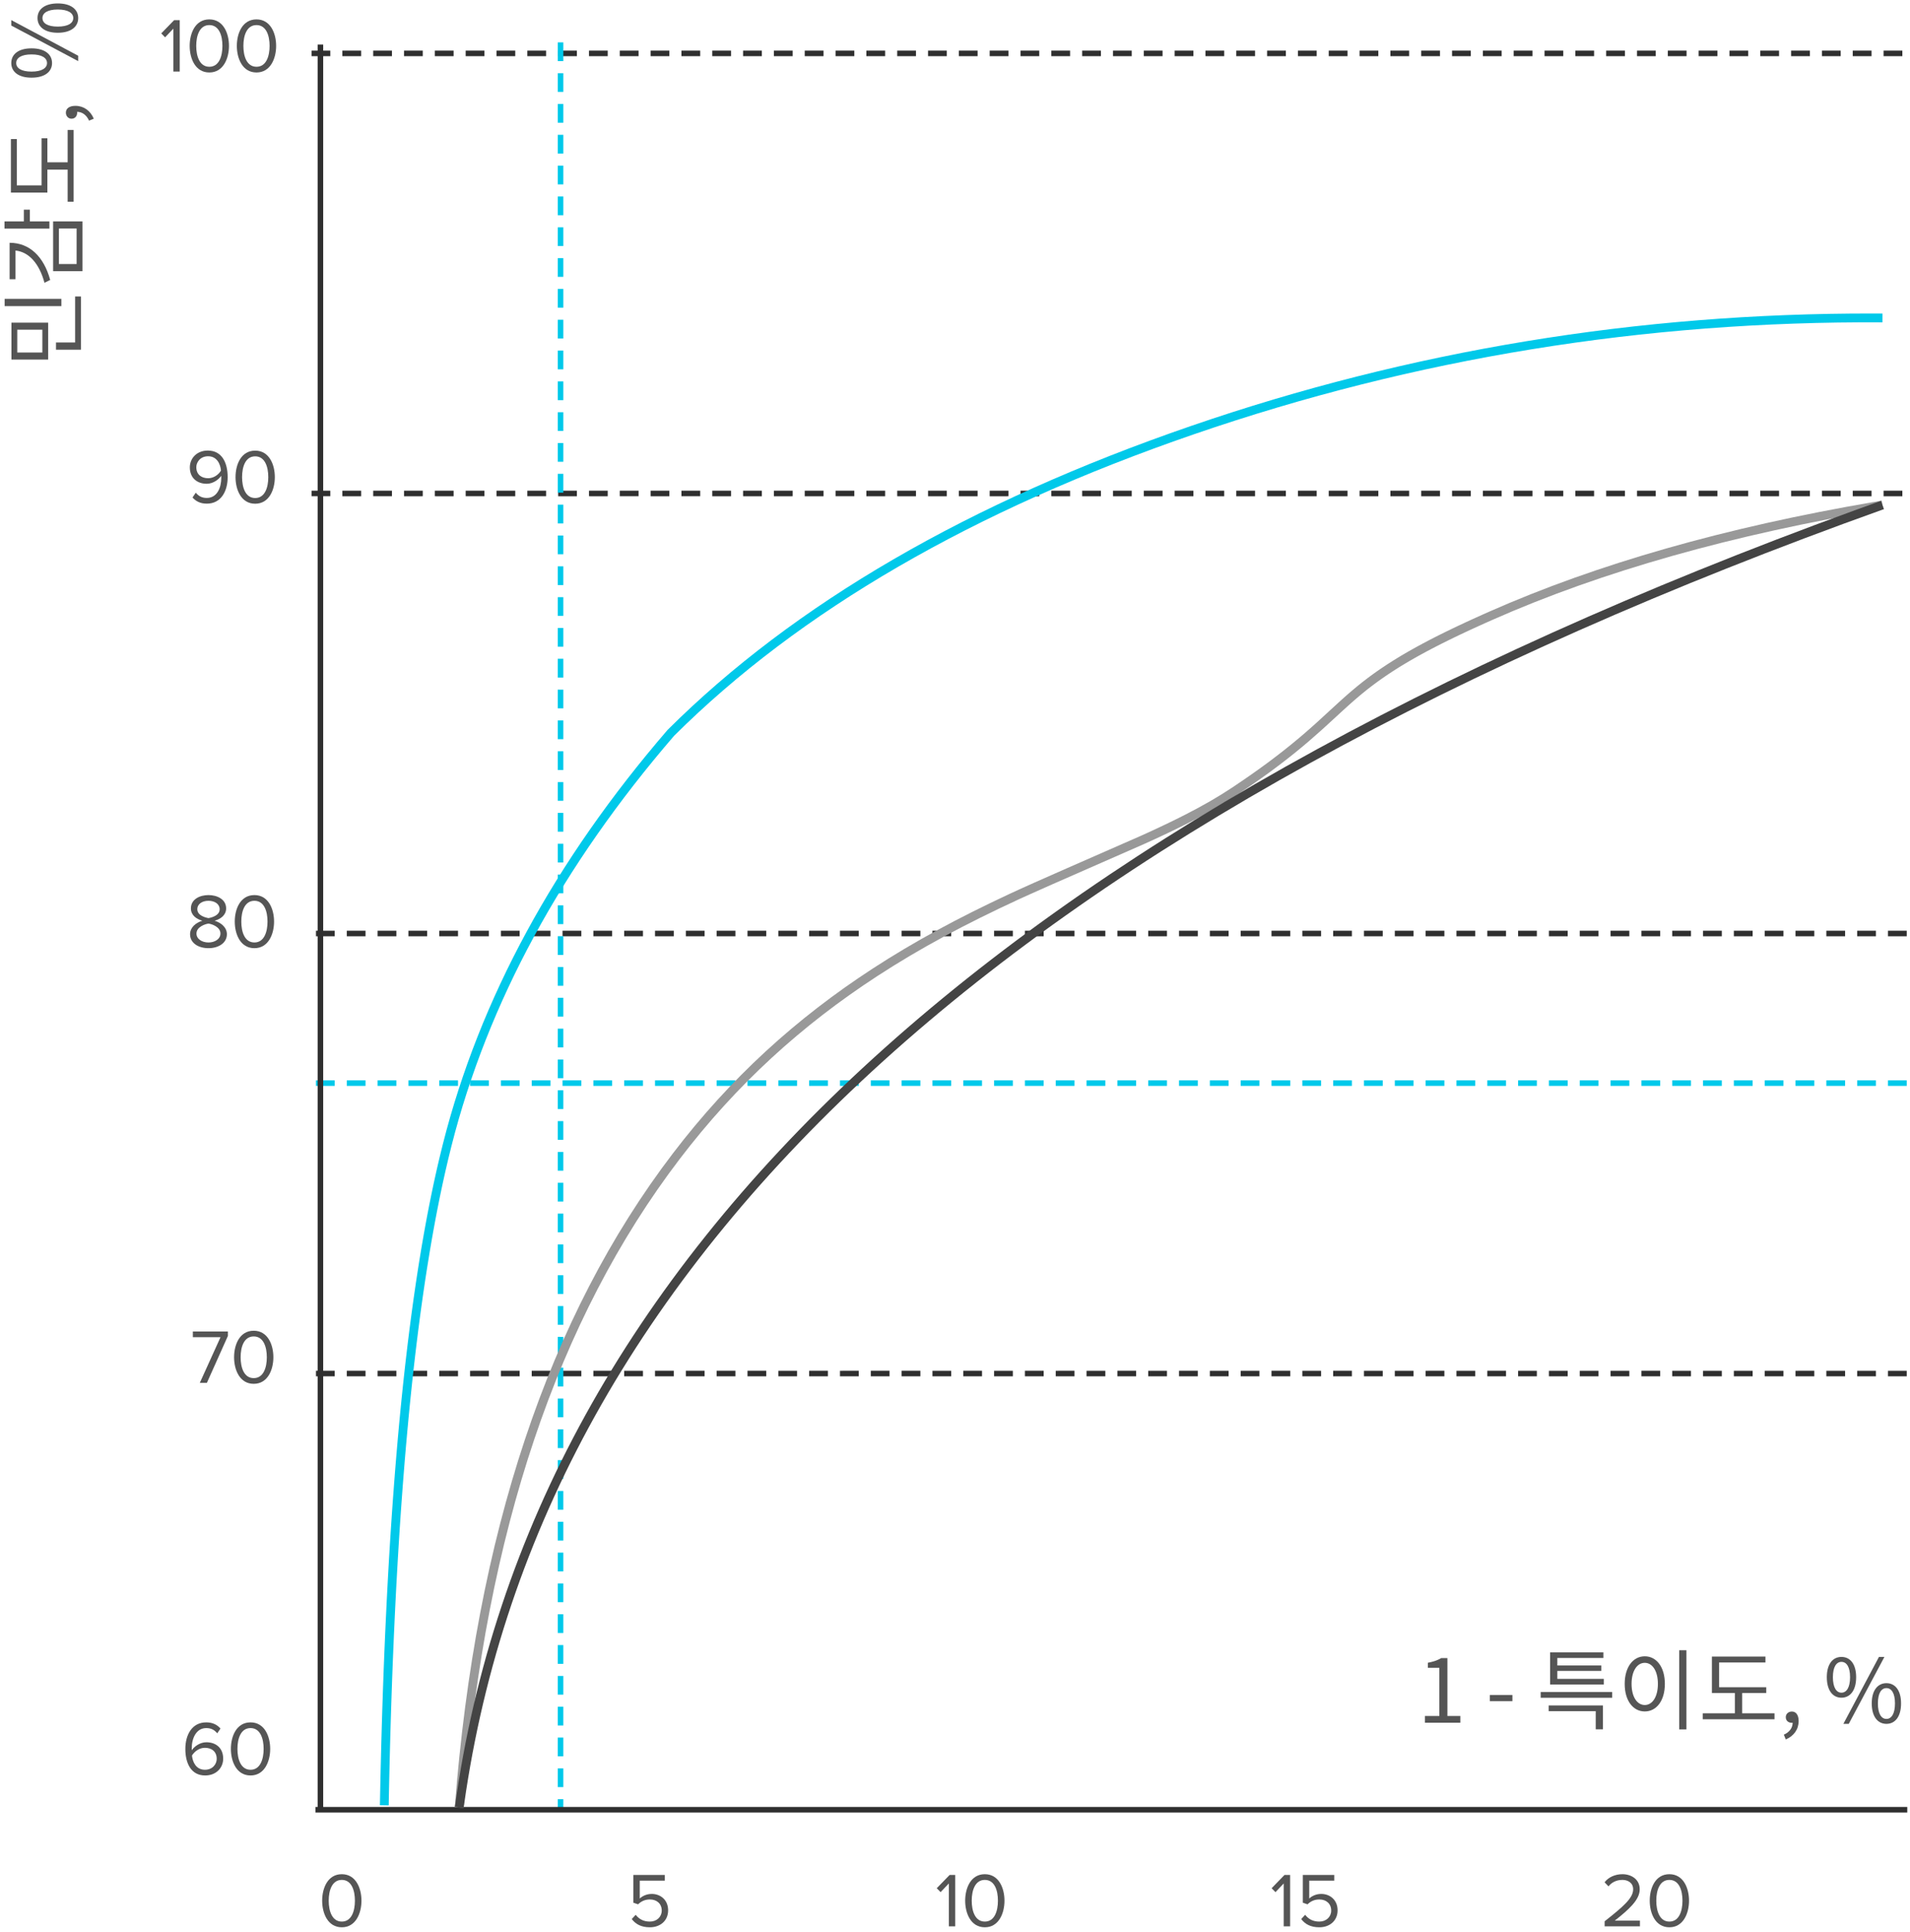 
<svg width="347px" height="351px" viewBox="0 0 347 351" version="1.1" xmlns="http://www.w3.org/2000/svg" xmlns:xlink="http://www.w3.org/1999/xlink">
    <g id="MMG" stroke="none" stroke-width="1" fill="none" fill-rule="evenodd">
        <g id="MMG_Graph" transform="translate(-250, -508)" fill-rule="nonzero">
            <g id="Group-3" transform="translate(250.816, 508.624)">
                <g id="민감도,-%" transform="translate(8.112, 32.352) rotate(-90) translate(-8.112, -32.352) translate(-24.24, 24.24)" fill="#555555">
                    <path d="M11.024,0.032 L9.712,0.032 L9.712,10.336 L11.024,10.336 L11.024,0.032 Z M5.424,6.88 L1.28,6.88 L1.28,2.32 L5.424,2.32 L5.424,6.88 Z M6.704,1.264 L0,1.264 L0,7.936 L6.704,7.936 L6.704,1.264 Z M3.104,12.832 L3.104,9.36 L1.792,9.36 L1.792,13.888 L11.456,13.888 L11.456,12.832 L3.104,12.832 Z" id="Shape"></path>
                    <path d="M14.592,0.928 L14.592,2 L19.808,2 C19.552,4.432 17.456,6.32 13.952,7.264 L14.464,8.304 C18.688,7.152 21.216,4.576 21.216,0.928 L14.592,0.928 Z M17.36,9.888 L23.808,9.888 L23.808,13.104 L17.36,13.104 L17.36,9.888 Z M16.064,14.16 L25.104,14.16 L25.104,8.832 L16.064,8.832 L16.064,14.16 Z M27.232,3.52 L25.104,3.52 L25.104,1.57181202e-13 L23.792,1.57181202e-13 L23.792,8.16 L25.104,8.16 L25.104,4.608 L27.232,4.608 L27.232,3.52 Z" id="Shape"></path>
                    <polygon id="Path" points="35.84 11.472 35.84 7.792 40.208 7.792 40.208 6.736 31.648 6.736 31.648 2.24 40.064 2.24 40.064 1.168 30.336 1.168 30.336 7.792 34.512 7.792 34.512 11.472 28.672 11.472 28.672 12.56 41.712 12.56 41.712 11.472"></polygon>
                    <path d="M43.76,16.224 C45.2,15.616 46.096,14.416 46.096,12.88 C46.096,11.808 45.632,11.152 44.864,11.152 C44.272,11.152 43.76,11.552 43.76,12.176 C43.76,12.848 44.272,13.2 44.832,13.2 C44.896,13.2 44.944,13.2 45.008,13.184 C45.008,14.128 44.416,14.912 43.408,15.36 L43.76,16.224 Z" id="Path"></path>
                    <path d="M53.872,8.64 C55.488,8.64 56.544,7.28 56.544,4.912 C56.544,2.56 55.488,1.232 53.872,1.232 C52.272,1.232 51.216,2.56 51.216,4.912 C51.216,7.28 52.272,8.64 53.872,8.64 Z M53.872,7.728 C52.96,7.728 52.32,6.784 52.32,4.912 C52.32,3.04 52.96,2.128 53.872,2.128 C54.8,2.128 55.44,3.04 55.44,4.912 C55.44,6.784 54.8,7.728 53.872,7.728 Z M54.224,13.392 L55.2,13.392 L61.68,1.232 L60.688,1.232 L54.224,13.392 Z M62.048,13.392 C63.648,13.392 64.704,12.048 64.704,9.68 C64.704,7.328 63.648,6 62.048,6 C60.448,6 59.376,7.328 59.376,9.68 C59.376,12.048 60.448,13.392 62.048,13.392 Z M62.048,12.496 C61.12,12.496 60.496,11.552 60.496,9.68 C60.496,7.808 61.12,6.896 62.048,6.896 C62.96,6.896 63.6,7.808 63.6,9.68 C63.6,11.552 62.96,12.496 62.048,12.496 Z" id="Shape"></path>
                </g>
                <g id="1---특이도,-%" transform="translate(258.064, 299.208)" fill="#555555">
                    <path d="M0,13.168 L6.432,13.168 L6.432,11.952 L4.08,11.952 L4.08,1.424 L2.96,1.424 C2.32,1.808 1.568,2.08 0.528,2.272 L0.528,3.2 L2.608,3.2 L2.608,11.952 L0,11.952 L0,13.168 Z" id="Path"></path>
                    <polygon id="Path" points="11.792 9.248 15.888 9.248 15.888 8.128 11.792 8.128"></polygon>
                    <path d="M32.496,5.2 L24.048,5.2 L24.048,3.76 L32.032,3.76 L32.032,2.768 L24.048,2.768 L24.048,1.408 L32.416,1.408 L32.416,0.384 L22.736,0.384 L22.736,6.224 L32.496,6.224 L32.496,5.2 Z M22.48,11.072 L31.024,11.072 L31.024,14.368 L32.336,14.368 L32.336,10.032 L22.48,10.032 L22.48,11.072 Z M21.024,7.584 L21.024,8.64 L34.016,8.64 L34.016,7.584 L21.024,7.584 Z" id="Shape"></path>
                    <path d="M46.192,0 L46.192,14.384 L47.504,14.384 L47.504,0 L46.192,0 Z M39.936,1.104 C37.808,1.104 36.288,3.056 36.288,6.112 C36.288,9.168 37.808,11.12 39.936,11.12 C42.064,11.12 43.584,9.168 43.584,6.112 C43.584,3.056 42.064,1.104 39.936,1.104 Z M39.936,2.288 C41.328,2.288 42.32,3.792 42.32,6.112 C42.32,8.448 41.328,9.952 39.936,9.952 C38.528,9.952 37.536,8.448 37.536,6.112 C37.536,3.792 38.528,2.288 39.936,2.288 Z" id="Shape"></path>
                    <polygon id="Path" points="57.632 11.456 57.632 7.776 62 7.776 62 6.72 53.44 6.72 53.44 2.224 61.856 2.224 61.856 1.152 52.128 1.152 52.128 7.776 56.304 7.776 56.304 11.456 50.464 11.456 50.464 12.544 63.504 12.544 63.504 11.456"></polygon>
                    <path d="M65.552,16.208 C66.992,15.6 67.888,14.4 67.888,12.864 C67.888,11.792 67.424,11.136 66.656,11.136 C66.064,11.136 65.552,11.536 65.552,12.16 C65.552,12.832 66.064,13.184 66.624,13.184 C66.688,13.184 66.736,13.184 66.8,13.168 C66.8,14.112 66.208,14.896 65.2,15.344 L65.552,16.208 Z" id="Path"></path>
                    <path d="M75.664,8.624 C77.28,8.624 78.336,7.264 78.336,4.896 C78.336,2.544 77.28,1.216 75.664,1.216 C74.064,1.216 73.008,2.544 73.008,4.896 C73.008,7.264 74.064,8.624 75.664,8.624 Z M75.664,7.712 C74.752,7.712 74.112,6.768 74.112,4.896 C74.112,3.024 74.752,2.112 75.664,2.112 C76.592,2.112 77.232,3.024 77.232,4.896 C77.232,6.768 76.592,7.712 75.664,7.712 Z M76.016,13.376 L76.992,13.376 L83.472,1.216 L82.48,1.216 L76.016,13.376 Z M83.84,13.376 C85.44,13.376 86.496,12.032 86.496,9.664 C86.496,7.312 85.44,5.984 83.84,5.984 C82.24,5.984 81.168,7.312 81.168,9.664 C81.168,12.032 82.24,13.376 83.84,13.376 Z M83.84,12.48 C82.912,12.48 82.288,11.536 82.288,9.664 C82.288,7.792 82.912,6.88 83.84,6.88 C84.752,6.88 85.392,7.792 85.392,9.664 C85.392,11.536 84.752,12.48 83.84,12.48 Z" id="Shape"></path>
                </g>
                <path d="M200.834,24.48 L199.826,24.486 L199.844,27.894 L200.852,27.888 L200.834,24.48 Z M200.864,30.08 L199.856,30.086 L199.874,33.494 L200.882,33.488 L200.864,30.08 Z M200.893,35.68 L199.885,35.686 L199.903,39.094 L200.911,39.088 L200.893,35.68 Z M200.923,41.28 L199.915,41.286 L199.933,44.693 L200.941,44.688 L200.923,41.28 Z M200.952,46.88 L199.944,46.885 L199.962,50.293 L200.97,50.288 L200.952,46.88 Z M200.981,52.48 L199.973,52.485 L199.991,55.893 L200.999,55.888 L200.981,52.48 Z M201.011,58.08 L200.003,58.085 L200.021,61.493 L201.029,61.488 L201.011,58.08 Z M201.04,63.68 L200.032,63.685 L200.05,67.093 L201.058,67.088 L201.04,63.68 Z M201.07,69.28 L200.062,69.285 L200.08,72.693 L201.088,72.688 L201.07,69.28 Z M201.099,74.88 L200.091,74.885 L200.109,78.293 L201.117,78.288 L201.099,74.88 Z M201.128,80.48 L200.12,80.485 L200.138,83.893 L201.146,83.888 L201.128,80.48 Z M201.158,86.08 L200.15,86.085 L200.168,89.493 L201.176,89.488 L201.158,86.08 Z M201.187,91.68 L200.179,91.685 L200.197,95.093 L201.205,95.088 L201.187,91.68 Z M201.217,97.279 L200.209,97.285 L200.227,100.693 L201.235,100.687 L201.217,97.279 Z M201.246,102.879 L200.238,102.885 L200.256,106.293 L201.264,106.287 L201.246,102.879 Z M201.275,108.479 L200.267,108.485 L200.285,111.893 L201.293,111.887 L201.275,108.479 Z M201.305,114.079 L200.297,114.085 L200.315,117.492 L201.323,117.487 L201.305,114.079 Z M201.334,119.679 L200.326,119.684 L200.344,123.092 L201.352,123.087 L201.334,119.679 Z M201.364,125.279 L200.356,125.284 L200.374,128.692 L201.382,128.687 L201.364,125.279 Z M201.393,130.879 L200.385,130.884 L200.403,134.292 L201.411,134.287 L201.393,130.879 Z M201.422,136.479 L200.414,136.484 L200.432,139.892 L201.44,139.887 L201.422,136.479 Z M201.452,142.079 L200.444,142.084 L200.462,145.492 L201.47,145.487 L201.452,142.079 Z M201.481,147.679 L200.473,147.684 L200.491,151.092 L201.499,151.087 L201.481,147.679 Z M201.511,153.279 L200.503,153.284 L200.521,156.692 L201.529,156.687 L201.511,153.279 Z M201.54,158.879 L200.532,158.884 L200.55,162.292 L201.558,162.287 L201.54,158.879 Z M201.569,164.479 L200.561,164.484 L200.579,167.892 L201.587,167.887 L201.569,164.479 Z M201.599,170.078 L200.591,170.084 L200.609,173.492 L201.617,173.486 L201.599,170.078 Z M201.628,175.678 L200.62,175.684 L200.638,179.092 L201.646,179.086 L201.628,175.678 Z M201.658,181.278 L200.65,181.284 L200.668,184.692 L201.676,184.686 L201.658,181.278 Z M201.687,186.878 L200.679,186.884 L200.697,190.291 L201.705,190.286 L201.687,186.878 Z M201.716,192.478 L200.708,192.483 L200.726,195.891 L201.734,195.886 L201.716,192.478 Z M201.746,198.078 L200.738,198.083 L200.756,201.491 L201.764,201.486 L201.746,198.078 Z M201.775,203.678 L200.767,203.683 L200.785,207.091 L201.793,207.086 L201.775,203.678 Z M201.805,209.278 L200.797,209.283 L200.815,212.691 L201.823,212.686 L201.805,209.278 Z M201.834,214.878 L200.826,214.883 L200.844,218.291 L201.852,218.286 L201.834,214.878 Z M201.863,220.478 L200.855,220.483 L200.873,223.891 L201.881,223.886 L201.863,220.478 Z M201.893,226.078 L200.885,226.083 L200.903,229.491 L201.911,229.486 L201.893,226.078 Z M201.922,231.678 L200.914,231.683 L200.932,235.091 L201.94,235.086 L201.922,231.678 Z M201.952,237.278 L200.944,237.283 L200.962,240.691 L201.97,240.686 L201.952,237.278 Z M201.981,242.877 L200.973,242.883 L200.991,246.291 L201.999,246.285 L201.981,242.877 Z M202.01,248.477 L201.002,248.483 L201.02,251.891 L202.028,251.885 L202.01,248.477 Z M202.04,254.077 L201.032,254.083 L201.05,257.491 L202.058,257.485 L202.04,254.077 Z M202.069,259.677 L201.061,259.683 L201.079,263.09 L202.087,263.085 L202.069,259.677 Z M202.099,265.277 L201.091,265.282 L201.109,268.69 L202.117,268.685 L202.099,265.277 Z M202.128,270.877 L201.12,270.882 L201.138,274.29 L202.146,274.285 L202.128,270.877 Z M202.157,276.477 L201.149,276.482 L201.167,279.89 L202.175,279.885 L202.157,276.477 Z M202.187,282.077 L201.179,282.082 L201.197,285.49 L202.205,285.485 L202.187,282.077 Z M202.216,287.677 L201.208,287.682 L201.226,291.09 L202.234,291.085 L202.216,287.677 Z M202.246,293.277 L201.238,293.282 L201.256,296.69 L202.264,296.685 L202.246,293.277 Z M202.275,298.877 L201.267,298.882 L201.285,302.29 L202.293,302.285 L202.275,298.877 Z M202.304,304.477 L201.296,304.482 L201.314,307.89 L202.322,307.885 L202.304,304.477 Z M202.334,310.077 L201.326,310.082 L201.344,313.49 L202.352,313.485 L202.334,310.077 Z" id="Line-10-Copy-10" fill="#2F2F2F" transform="translate(201.089, 168.985) rotate(-89.699) translate(-201.089, -168.985) "></path>
                <path d="M200.834,51.664 L199.826,51.67 L199.844,55.078 L200.852,55.072 L200.834,51.664 Z M200.864,57.264 L199.856,57.27 L199.874,60.678 L200.882,60.672 L200.864,57.264 Z M200.893,62.864 L199.885,62.87 L199.903,66.277 L200.911,66.272 L200.893,62.864 Z M200.923,68.464 L199.915,68.469 L199.933,71.877 L200.941,71.872 L200.923,68.464 Z M200.952,74.064 L199.944,74.069 L199.962,77.477 L200.97,77.472 L200.952,74.064 Z M200.981,79.664 L199.973,79.669 L199.991,83.077 L200.999,83.072 L200.981,79.664 Z M201.011,85.264 L200.003,85.269 L200.021,88.677 L201.029,88.672 L201.011,85.264 Z M201.04,90.864 L200.032,90.869 L200.05,94.277 L201.058,94.272 L201.04,90.864 Z M201.07,96.464 L200.062,96.469 L200.08,99.877 L201.088,99.872 L201.07,96.464 Z M201.099,102.064 L200.091,102.069 L200.109,105.477 L201.117,105.472 L201.099,102.064 Z M201.128,107.664 L200.12,107.669 L200.138,111.077 L201.146,111.072 L201.128,107.664 Z M201.158,113.264 L200.15,113.269 L200.168,116.677 L201.176,116.672 L201.158,113.264 Z M201.187,118.863 L200.179,118.869 L200.197,122.277 L201.205,122.271 L201.187,118.863 Z M201.217,124.463 L200.209,124.469 L200.227,127.877 L201.235,127.871 L201.217,124.463 Z M201.246,130.063 L200.238,130.069 L200.256,133.477 L201.264,133.471 L201.246,130.063 Z M201.275,135.663 L200.267,135.669 L200.285,139.076 L201.293,139.071 L201.275,135.663 Z M201.305,141.263 L200.297,141.268 L200.315,144.676 L201.323,144.671 L201.305,141.263 Z M201.334,146.863 L200.326,146.868 L200.344,150.276 L201.352,150.271 L201.334,146.863 Z M201.364,152.463 L200.356,152.468 L200.374,155.876 L201.382,155.871 L201.364,152.463 Z M201.393,158.063 L200.385,158.068 L200.403,161.476 L201.411,161.471 L201.393,158.063 Z M201.422,163.663 L200.414,163.668 L200.432,167.076 L201.44,167.071 L201.422,163.663 Z M201.452,169.263 L200.444,169.268 L200.462,172.676 L201.47,172.671 L201.452,169.263 Z M201.481,174.863 L200.473,174.868 L200.491,178.276 L201.499,178.271 L201.481,174.863 Z M201.511,180.463 L200.503,180.468 L200.521,183.876 L201.529,183.871 L201.511,180.463 Z M201.54,186.063 L200.532,186.068 L200.55,189.476 L201.558,189.471 L201.54,186.063 Z M201.569,191.662 L200.561,191.668 L200.579,195.076 L201.587,195.07 L201.569,191.662 Z M201.599,197.262 L200.591,197.268 L200.609,200.676 L201.617,200.67 L201.599,197.262 Z M201.628,202.862 L200.62,202.868 L200.638,206.276 L201.646,206.27 L201.628,202.862 Z M201.658,208.462 L200.65,208.468 L200.668,211.875 L201.676,211.87 L201.658,208.462 Z M201.687,214.062 L200.679,214.067 L200.697,217.475 L201.705,217.47 L201.687,214.062 Z M201.716,219.662 L200.708,219.667 L200.726,223.075 L201.734,223.07 L201.716,219.662 Z M201.746,225.262 L200.738,225.267 L200.756,228.675 L201.764,228.67 L201.746,225.262 Z M201.775,230.862 L200.767,230.867 L200.785,234.275 L201.793,234.27 L201.775,230.862 Z M201.805,236.462 L200.797,236.467 L200.815,239.875 L201.823,239.87 L201.805,236.462 Z M201.834,242.062 L200.826,242.067 L200.844,245.475 L201.852,245.47 L201.834,242.062 Z M201.863,247.662 L200.855,247.667 L200.873,251.075 L201.881,251.07 L201.863,247.662 Z M201.893,253.262 L200.885,253.267 L200.903,256.675 L201.911,256.67 L201.893,253.262 Z M201.922,258.862 L200.914,258.867 L200.932,262.275 L201.94,262.269 L201.922,258.862 Z M201.952,264.461 L200.944,264.467 L200.962,267.875 L201.97,267.869 L201.952,264.461 Z M201.981,270.061 L200.973,270.067 L200.991,273.475 L201.999,273.469 L201.981,270.061 Z M202.01,275.661 L201.002,275.667 L201.02,279.075 L202.028,279.069 L202.01,275.661 Z M202.04,281.261 L201.032,281.267 L201.05,284.674 L202.058,284.669 L202.04,281.261 Z M202.069,286.861 L201.061,286.866 L201.079,290.274 L202.087,290.269 L202.069,286.861 Z M202.099,292.461 L201.091,292.466 L201.109,295.874 L202.117,295.869 L202.099,292.461 Z M202.128,298.061 L201.12,298.066 L201.138,301.474 L202.146,301.469 L202.128,298.061 Z M202.157,303.661 L201.149,303.666 L201.167,307.074 L202.175,307.069 L202.157,303.661 Z M202.187,309.261 L201.179,309.266 L201.197,312.674 L202.205,312.669 L202.187,309.261 Z M202.216,314.861 L201.208,314.866 L201.226,318.274 L202.234,318.269 L202.216,314.861 Z M202.246,320.461 L201.238,320.466 L201.256,323.874 L202.264,323.869 L202.246,320.461 Z M202.275,326.061 L201.267,326.066 L201.285,329.474 L202.293,329.469 L202.275,326.061 Z M202.304,331.661 L201.296,331.666 L201.314,335.074 L202.322,335.068 L202.304,331.661 Z M202.334,337.26 L201.326,337.266 L201.344,340.674 L202.352,340.668 L202.334,337.26 Z" id="Line-10-Copy-10" fill="#00C9EA" transform="translate(201.089, 196.169) rotate(-89.699) translate(-201.089, -196.169) "></path>
                <path d="M200.034,-55.472 L199.026,-55.467 L199.044,-52.059 L200.052,-52.064 L200.034,-55.472 Z M200.063,-49.872 L199.055,-49.867 L199.073,-46.459 L200.081,-46.464 L200.063,-49.872 Z M200.093,-44.272 L199.085,-44.267 L199.103,-40.859 L200.111,-40.864 L200.093,-44.272 Z M200.122,-38.672 L199.114,-38.667 L199.132,-35.259 L200.14,-35.264 L200.122,-38.672 Z M200.152,-33.073 L199.144,-33.067 L199.161,-29.659 L200.169,-29.665 L200.152,-33.073 Z M200.181,-27.473 L199.173,-27.467 L199.191,-24.059 L200.199,-24.065 L200.181,-27.473 Z M200.21,-21.873 L199.202,-21.867 L199.22,-18.459 L200.228,-18.465 L200.21,-21.873 Z M200.24,-16.273 L199.232,-16.267 L199.25,-12.859 L200.258,-12.865 L200.24,-16.273 Z M200.269,-10.673 L199.261,-10.668 L199.279,-7.26 L200.287,-7.265 L200.269,-10.673 Z M200.299,-5.073 L199.291,-5.068 L199.308,-1.66 L200.316,-1.665 L200.299,-5.073 Z M200.328,0.527 L199.32,0.532 L199.338,3.94 L200.346,3.935 L200.328,0.527 Z M200.357,6.127 L199.349,6.132 L199.367,9.54 L200.375,9.535 L200.357,6.127 Z M200.387,11.727 L199.379,11.732 L199.397,15.14 L200.405,15.135 L200.387,11.727 Z M200.416,17.327 L199.408,17.332 L199.426,20.74 L200.434,20.735 L200.416,17.327 Z M200.446,22.927 L199.438,22.932 L199.455,26.34 L200.463,26.335 L200.446,22.927 Z M200.475,28.527 L199.467,28.532 L199.485,31.94 L200.493,31.935 L200.475,28.527 Z M200.504,34.127 L199.496,34.132 L199.514,37.54 L200.522,37.535 L200.504,34.127 Z M200.534,39.726 L199.526,39.732 L199.544,43.14 L200.552,43.134 L200.534,39.726 Z M200.563,45.326 L199.555,45.332 L199.573,48.74 L200.581,48.734 L200.563,45.326 Z M200.593,50.926 L199.585,50.932 L199.602,54.34 L200.61,54.334 L200.593,50.926 Z M200.622,56.526 L199.614,56.532 L199.632,59.94 L200.64,59.934 L200.622,56.526 Z M200.651,62.126 L199.643,62.131 L199.661,65.539 L200.669,65.534 L200.651,62.126 Z M200.681,67.726 L199.673,67.731 L199.691,71.139 L200.699,71.134 L200.681,67.726 Z M200.71,73.326 L199.702,73.331 L199.72,76.739 L200.728,76.734 L200.71,73.326 Z M200.74,78.926 L199.732,78.931 L199.749,82.339 L200.757,82.334 L200.74,78.926 Z M200.769,84.526 L199.761,84.531 L199.779,87.939 L200.787,87.934 L200.769,84.526 Z M200.798,90.126 L199.79,90.131 L199.808,93.539 L200.816,93.534 L200.798,90.126 Z M200.828,95.726 L199.82,95.731 L199.838,99.139 L200.846,99.134 L200.828,95.726 Z M200.857,101.326 L199.849,101.331 L199.867,104.739 L200.875,104.734 L200.857,101.326 Z M200.886,106.926 L199.879,106.931 L199.896,110.339 L200.904,110.334 L200.886,106.926 Z M200.916,112.525 L199.908,112.531 L199.926,115.939 L200.934,115.933 L200.916,112.525 Z M200.945,118.125 L199.937,118.131 L199.955,121.539 L200.963,121.533 L200.945,118.125 Z M200.975,123.725 L199.967,123.731 L199.985,127.139 L200.993,127.133 L200.975,123.725 Z M201.004,129.325 L199.996,129.331 L200.014,132.739 L201.022,132.733 L201.004,129.325 Z M201.033,134.925 L200.026,134.93 L200.043,138.338 L201.051,138.333 L201.033,134.925 Z M201.063,140.525 L200.055,140.53 L200.073,143.938 L201.081,143.933 L201.063,140.525 Z M201.092,146.125 L200.084,146.13 L200.102,149.538 L201.11,149.533 L201.092,146.125 Z M201.122,151.725 L200.114,151.73 L200.132,155.138 L201.14,155.133 L201.122,151.725 Z M201.151,157.325 L200.143,157.33 L200.161,160.738 L201.169,160.733 L201.151,157.325 Z M201.18,162.925 L200.173,162.93 L200.19,166.338 L201.198,166.333 L201.18,162.925 Z M201.21,168.525 L200.202,168.53 L200.22,171.938 L201.228,171.933 L201.21,168.525 Z M201.239,174.125 L200.231,174.13 L200.249,177.538 L201.257,177.533 L201.239,174.125 Z M201.269,179.725 L200.261,179.73 L200.279,183.138 L201.287,183.133 L201.269,179.725 Z M201.298,185.324 L200.29,185.33 L200.308,188.738 L201.316,188.732 L201.298,185.324 Z M201.327,190.924 L200.32,190.93 L200.337,194.338 L201.345,194.332 L201.327,190.924 Z M201.357,196.524 L200.349,196.53 L200.367,199.938 L201.375,199.932 L201.357,196.524 Z M201.386,202.124 L200.378,202.13 L200.396,205.538 L201.404,205.532 L201.386,202.124 Z M201.416,207.724 L200.408,207.729 L200.426,211.137 L201.434,211.132 L201.416,207.724 Z M201.445,213.324 L200.437,213.329 L200.455,216.737 L201.463,216.732 L201.445,213.324 Z M201.474,218.924 L200.467,218.929 L200.484,222.337 L201.492,222.332 L201.474,218.924 Z M201.504,224.524 L200.496,224.529 L200.514,227.937 L201.522,227.932 L201.504,224.524 Z M201.533,230.124 L200.525,230.129 L200.543,233.537 L201.551,233.532 L201.533,230.124 Z" id="Line-10-Copy-11" fill="#2F2F2F" transform="translate(200.289, 89.032) rotate(-89.699) translate(-200.289, -89.032) "></path>
                <path d="M200.034,-135.425 L199.026,-135.42 L199.044,-132.012 L200.052,-132.017 L200.034,-135.425 Z M200.063,-129.825 L199.055,-129.82 L199.073,-126.412 L200.081,-126.417 L200.063,-129.825 Z M200.093,-124.225 L199.085,-124.22 L199.103,-120.812 L200.111,-120.817 L200.093,-124.225 Z M200.122,-118.625 L199.114,-118.62 L199.132,-115.212 L200.14,-115.217 L200.122,-118.625 Z M200.151,-113.025 L199.144,-113.02 L199.161,-109.612 L200.169,-109.617 L200.151,-113.025 Z M200.181,-107.425 L199.173,-107.42 L199.191,-104.012 L200.199,-104.017 L200.181,-107.425 Z M200.21,-101.825 L199.202,-101.82 L199.22,-98.412 L200.228,-98.417 L200.21,-101.825 Z M200.24,-96.225 L199.232,-96.22 L199.25,-92.812 L200.258,-92.817 L200.24,-96.225 Z M200.269,-90.625 L199.261,-90.62 L199.279,-87.212 L200.287,-87.218 L200.269,-90.625 Z M200.298,-85.026 L199.291,-85.02 L199.308,-81.612 L200.316,-81.618 L200.298,-85.026 Z M200.328,-79.426 L199.32,-79.42 L199.338,-76.012 L200.346,-76.018 L200.328,-79.426 Z M200.357,-73.826 L199.349,-73.82 L199.367,-70.412 L200.375,-70.418 L200.357,-73.826 Z M200.387,-68.226 L199.379,-68.221 L199.397,-64.813 L200.405,-64.818 L200.387,-68.226 Z M200.416,-62.626 L199.408,-62.621 L199.426,-59.213 L200.434,-59.218 L200.416,-62.626 Z M200.445,-57.026 L199.438,-57.021 L199.455,-53.613 L200.463,-53.618 L200.445,-57.026 Z M200.475,-51.426 L199.467,-51.421 L199.485,-48.013 L200.493,-48.018 L200.475,-51.426 Z M200.504,-45.826 L199.496,-45.821 L199.514,-42.413 L200.522,-42.418 L200.504,-45.826 Z M200.534,-40.226 L199.526,-40.221 L199.544,-36.813 L200.552,-36.818 L200.534,-40.226 Z M200.563,-34.626 L199.555,-34.621 L199.573,-31.213 L200.581,-31.218 L200.563,-34.626 Z M200.592,-29.026 L199.585,-29.021 L199.602,-25.613 L200.61,-25.618 L200.592,-29.026 Z M200.622,-23.426 L199.614,-23.421 L199.632,-20.013 L200.64,-20.018 L200.622,-23.426 Z M200.651,-17.826 L199.643,-17.821 L199.661,-14.413 L200.669,-14.419 L200.651,-17.826 Z M200.681,-12.227 L199.673,-12.221 L199.691,-8.813 L200.699,-8.819 L200.681,-12.227 Z M200.71,-6.627 L199.702,-6.621 L199.72,-3.213 L200.728,-3.219 L200.71,-6.627 Z M200.739,-1.027 L199.732,-1.021 L199.749,2.387 L200.757,2.381 L200.739,-1.027 Z M200.769,4.573 L199.761,4.578 L199.779,7.986 L200.787,7.981 L200.769,4.573 Z M200.798,10.173 L199.79,10.178 L199.808,13.586 L200.816,13.581 L200.798,10.173 Z M200.828,15.773 L199.82,15.778 L199.838,19.186 L200.846,19.181 L200.828,15.773 Z M200.857,21.373 L199.849,21.378 L199.867,24.786 L200.875,24.781 L200.857,21.373 Z M200.886,26.973 L199.878,26.978 L199.896,30.386 L200.904,30.381 L200.886,26.973 Z M200.916,32.573 L199.908,32.578 L199.926,35.986 L200.934,35.981 L200.916,32.573 Z M200.945,38.173 L199.937,38.178 L199.955,41.586 L200.963,41.581 L200.945,38.173 Z M200.975,43.773 L199.967,43.778 L199.985,47.186 L200.993,47.181 L200.975,43.773 Z M201.004,49.373 L199.996,49.378 L200.014,52.786 L201.022,52.781 L201.004,49.373 Z M201.033,54.973 L200.025,54.978 L200.043,58.386 L201.051,58.38 L201.033,54.973 Z M201.063,60.572 L200.055,60.578 L200.073,63.986 L201.081,63.98 L201.063,60.572 Z M201.092,66.172 L200.084,66.178 L200.102,69.586 L201.11,69.58 L201.092,66.172 Z M201.122,71.772 L200.114,71.778 L200.132,75.186 L201.14,75.18 L201.122,71.772 Z M201.151,77.372 L200.143,77.377 L200.161,80.785 L201.169,80.78 L201.151,77.372 Z M201.18,82.972 L200.172,82.977 L200.19,86.385 L201.198,86.38 L201.18,82.972 Z M201.21,88.572 L200.202,88.577 L200.22,91.985 L201.228,91.98 L201.21,88.572 Z M201.239,94.172 L200.231,94.177 L200.249,97.585 L201.257,97.58 L201.239,94.172 Z M201.269,99.772 L200.261,99.777 L200.279,103.185 L201.287,103.18 L201.269,99.772 Z M201.298,105.372 L200.29,105.377 L200.308,108.785 L201.316,108.78 L201.298,105.372 Z M201.327,110.972 L200.319,110.977 L200.337,114.385 L201.345,114.38 L201.327,110.972 Z M201.357,116.572 L200.349,116.577 L200.367,119.985 L201.375,119.98 L201.357,116.572 Z M201.386,122.172 L200.378,122.177 L200.396,125.585 L201.404,125.58 L201.386,122.172 Z M201.416,127.772 L200.408,127.777 L200.426,131.185 L201.434,131.179 L201.416,127.772 Z M201.445,133.371 L200.437,133.377 L200.455,136.785 L201.463,136.779 L201.445,133.371 Z M201.474,138.971 L200.466,138.977 L200.484,142.385 L201.492,142.379 L201.474,138.971 Z M201.504,144.571 L200.496,144.577 L200.514,147.985 L201.522,147.979 L201.504,144.571 Z M201.533,150.171 L200.525,150.176 L200.543,153.584 L201.551,153.579 L201.533,150.171 Z" id="Line-10-Copy-12" fill="#2F2F2F" transform="translate(200.289, 9.08) rotate(-89.699) translate(-200.289, -9.08) "></path>
                <path d="M200.834,104.433 L199.826,104.438 L199.844,107.846 L200.852,107.841 L200.834,104.433 Z M200.864,110.033 L199.856,110.038 L199.874,113.446 L200.882,113.441 L200.864,110.033 Z M200.893,115.633 L199.885,115.638 L199.903,119.046 L200.911,119.041 L200.893,115.633 Z M200.923,121.233 L199.915,121.238 L199.933,124.646 L200.941,124.641 L200.923,121.233 Z M200.952,126.833 L199.944,126.838 L199.962,130.246 L200.97,130.241 L200.952,126.833 Z M200.981,132.433 L199.973,132.438 L199.991,135.846 L200.999,135.841 L200.981,132.433 Z M201.011,138.033 L200.003,138.038 L200.021,141.446 L201.029,141.441 L201.011,138.033 Z M201.04,143.633 L200.032,143.638 L200.05,147.046 L201.058,147.041 L201.04,143.633 Z M201.07,149.233 L200.062,149.238 L200.08,152.646 L201.088,152.641 L201.07,149.233 Z M201.099,154.832 L200.091,154.838 L200.109,158.246 L201.117,158.24 L201.099,154.832 Z M201.128,160.432 L200.12,160.438 L200.138,163.846 L201.146,163.84 L201.128,160.432 Z M201.158,166.032 L200.15,166.038 L200.168,169.446 L201.176,169.44 L201.158,166.032 Z M201.187,171.632 L200.179,171.638 L200.197,175.045 L201.205,175.04 L201.187,171.632 Z M201.217,177.232 L200.209,177.237 L200.227,180.645 L201.235,180.64 L201.217,177.232 Z M201.246,182.832 L200.238,182.837 L200.256,186.245 L201.264,186.24 L201.246,182.832 Z M201.275,188.432 L200.267,188.437 L200.285,191.845 L201.293,191.84 L201.275,188.432 Z M201.305,194.032 L200.297,194.037 L200.315,197.445 L201.323,197.44 L201.305,194.032 Z M201.334,199.632 L200.326,199.637 L200.344,203.045 L201.352,203.04 L201.334,199.632 Z M201.364,205.232 L200.356,205.237 L200.374,208.645 L201.382,208.64 L201.364,205.232 Z M201.393,210.832 L200.385,210.837 L200.403,214.245 L201.411,214.24 L201.393,210.832 Z M201.422,216.432 L200.414,216.437 L200.432,219.845 L201.44,219.84 L201.422,216.432 Z M201.452,222.032 L200.444,222.037 L200.462,225.445 L201.47,225.44 L201.452,222.032 Z M201.481,227.631 L200.473,227.637 L200.491,231.045 L201.499,231.039 L201.481,227.631 Z M201.511,233.231 L200.503,233.237 L200.521,236.645 L201.529,236.639 L201.511,233.231 Z M201.54,238.831 L200.532,238.837 L200.55,242.245 L201.558,242.239 L201.54,238.831 Z M201.569,244.431 L200.561,244.437 L200.579,247.844 L201.587,247.839 L201.569,244.431 Z M201.599,250.031 L200.591,250.036 L200.609,253.444 L201.617,253.439 L201.599,250.031 Z M201.628,255.631 L200.62,255.636 L200.638,259.044 L201.646,259.039 L201.628,255.631 Z M201.658,261.231 L200.65,261.236 L200.668,264.644 L201.676,264.639 L201.658,261.231 Z M201.687,266.831 L200.679,266.836 L200.697,270.244 L201.705,270.239 L201.687,266.831 Z M201.716,272.431 L200.708,272.436 L200.726,275.844 L201.734,275.839 L201.716,272.431 Z M201.746,278.031 L200.738,278.036 L200.756,281.444 L201.764,281.439 L201.746,278.031 Z M201.775,283.631 L200.767,283.636 L200.785,287.044 L201.793,287.039 L201.775,283.631 Z M201.805,289.231 L200.797,289.236 L200.815,292.644 L201.823,292.639 L201.805,289.231 Z M201.834,294.831 L200.826,294.836 L200.844,298.244 L201.852,298.239 L201.834,294.831 Z M201.863,300.43 L200.855,300.436 L200.873,303.844 L201.881,303.838 L201.863,300.43 Z M201.893,306.03 L200.885,306.036 L200.903,309.444 L201.911,309.438 L201.893,306.03 Z M201.922,311.63 L200.914,311.636 L200.932,315.044 L201.94,315.038 L201.922,311.63 Z M201.952,317.23 L200.944,317.236 L200.962,320.643 L201.97,320.638 L201.952,317.23 Z M201.981,322.83 L200.973,322.835 L200.991,326.243 L201.999,326.238 L201.981,322.83 Z M202.01,328.43 L201.002,328.435 L201.02,331.843 L202.028,331.838 L202.01,328.43 Z M202.04,334.03 L201.032,334.035 L201.05,337.443 L202.058,337.438 L202.04,334.03 Z M202.069,339.63 L201.061,339.635 L201.079,343.043 L202.087,343.038 L202.069,339.63 Z M202.099,345.23 L201.091,345.235 L201.109,348.643 L202.117,348.638 L202.099,345.23 Z M202.128,350.83 L201.12,350.835 L201.138,354.243 L202.146,354.238 L202.128,350.83 Z M202.157,356.43 L201.149,356.435 L201.167,359.843 L202.175,359.838 L202.157,356.43 Z M202.187,362.03 L201.179,362.035 L201.197,365.443 L202.205,365.438 L202.187,362.03 Z M202.216,367.63 L201.208,367.635 L201.226,371.043 L202.234,371.038 L202.216,367.63 Z M202.246,373.229 L201.238,373.235 L201.256,376.643 L202.264,376.637 L202.246,373.229 Z M202.275,378.829 L201.267,378.835 L201.285,382.243 L202.293,382.237 L202.275,378.829 Z M202.304,384.429 L201.296,384.435 L201.314,387.843 L202.322,387.837 L202.304,384.429 Z M202.334,390.029 L201.326,390.035 L201.344,393.442 L202.352,393.437 L202.334,390.029 Z" id="Line-10-Copy-10" fill="#2F2F2F" transform="translate(201.089, 248.938) rotate(-89.699) translate(-201.089, -248.938) "></path>
                <path d="M100.686,7.071 L99.678,7.076 L99.696,10.484 L100.704,10.479 L100.686,7.071 Z M100.716,12.671 L99.708,12.676 L99.726,16.084 L100.734,16.079 L100.716,12.671 Z M100.745,18.271 L99.737,18.276 L99.755,21.684 L100.763,21.679 L100.745,18.271 Z M100.775,23.871 L99.767,23.876 L99.785,27.284 L100.793,27.278 L100.775,23.871 Z M100.804,29.47 L99.796,29.476 L99.814,32.884 L100.822,32.878 L100.804,29.47 Z M100.833,35.07 L99.825,35.076 L99.843,38.484 L100.851,38.478 L100.833,35.07 Z M100.863,40.67 L99.855,40.676 L99.873,44.084 L100.881,44.078 L100.863,40.67 Z M100.892,46.27 L99.884,46.276 L99.902,49.683 L100.91,49.678 L100.892,46.27 Z M100.922,51.87 L99.914,51.875 L99.932,55.283 L100.94,55.278 L100.922,51.87 Z M100.951,57.47 L99.943,57.475 L99.961,60.883 L100.969,60.878 L100.951,57.47 Z M100.98,63.07 L99.972,63.075 L99.99,66.483 L100.998,66.478 L100.98,63.07 Z M101.01,68.67 L100.002,68.675 L100.02,72.083 L101.028,72.078 L101.01,68.67 Z M101.039,74.27 L100.031,74.275 L100.049,77.683 L101.057,77.678 L101.039,74.27 Z M101.069,79.87 L100.061,79.875 L100.079,83.283 L101.087,83.278 L101.069,79.87 Z M101.098,85.47 L100.09,85.475 L100.108,88.883 L101.116,88.878 L101.098,85.47 Z M101.127,91.07 L100.119,91.075 L100.137,94.483 L101.145,94.478 L101.127,91.07 Z M101.157,96.67 L100.149,96.675 L100.167,100.083 L101.175,100.077 L101.157,96.67 Z M101.186,102.269 L100.178,102.275 L100.196,105.683 L101.204,105.677 L101.186,102.269 Z M101.216,107.869 L100.208,107.875 L100.226,111.283 L101.234,111.277 L101.216,107.869 Z M101.245,113.469 L100.237,113.475 L100.255,116.883 L101.263,116.877 L101.245,113.469 Z M101.274,119.069 L100.266,119.075 L100.284,122.482 L101.292,122.477 L101.274,119.069 Z M101.304,124.669 L100.296,124.674 L100.314,128.082 L101.322,128.077 L101.304,124.669 Z M101.333,130.269 L100.325,130.274 L100.343,133.682 L101.351,133.677 L101.333,130.269 Z M101.363,135.869 L100.355,135.874 L100.373,139.282 L101.381,139.277 L101.363,135.869 Z M101.392,141.469 L100.384,141.474 L100.402,144.882 L101.41,144.877 L101.392,141.469 Z M101.421,147.069 L100.413,147.074 L100.431,150.482 L101.439,150.477 L101.421,147.069 Z M101.451,152.669 L100.443,152.674 L100.461,156.082 L101.469,156.077 L101.451,152.669 Z M101.48,158.269 L100.472,158.274 L100.49,161.682 L101.498,161.677 L101.48,158.269 Z M101.51,163.869 L100.502,163.874 L100.52,167.282 L101.528,167.277 L101.51,163.869 Z M101.539,169.469 L100.531,169.474 L100.549,172.882 L101.557,172.876 L101.539,169.469 Z M101.568,175.068 L100.56,175.074 L100.578,178.482 L101.586,178.476 L101.568,175.068 Z M101.598,180.668 L100.59,180.674 L100.608,184.082 L101.616,184.076 L101.598,180.668 Z M101.627,186.268 L100.619,186.274 L100.637,189.682 L101.645,189.676 L101.627,186.268 Z M101.657,191.868 L100.649,191.874 L100.667,195.281 L101.675,195.276 L101.657,191.868 Z M101.686,197.468 L100.678,197.473 L100.696,200.881 L101.704,200.876 L101.686,197.468 Z M101.715,203.068 L100.707,203.073 L100.725,206.481 L101.733,206.476 L101.715,203.068 Z M101.745,208.668 L100.737,208.673 L100.755,212.081 L101.763,212.076 L101.745,208.668 Z M101.774,214.268 L100.766,214.273 L100.784,217.681 L101.792,217.676 L101.774,214.268 Z M101.804,219.868 L100.796,219.873 L100.814,223.281 L101.822,223.276 L101.804,219.868 Z M101.833,225.468 L100.825,225.473 L100.843,228.881 L101.851,228.876 L101.833,225.468 Z M101.862,231.068 L100.854,231.073 L100.872,234.481 L101.88,234.476 L101.862,231.068 Z M101.892,236.668 L100.884,236.673 L100.902,240.081 L101.91,240.076 L101.892,236.668 Z M101.921,242.268 L100.913,242.273 L100.931,245.681 L101.939,245.675 L101.921,242.268 Z M101.951,247.867 L100.943,247.873 L100.961,251.281 L101.969,251.275 L101.951,247.867 Z M101.98,253.467 L100.972,253.473 L100.99,256.881 L101.998,256.875 L101.98,253.467 Z M102.009,259.067 L101.001,259.073 L101.019,262.481 L102.027,262.475 L102.009,259.067 Z M102.039,264.667 L101.031,264.673 L101.049,268.08 L102.057,268.075 L102.039,264.667 Z M102.068,270.267 L101.06,270.272 L101.078,273.68 L102.086,273.675 L102.068,270.267 Z M102.098,275.867 L101.09,275.872 L101.108,279.28 L102.116,279.275 L102.098,275.867 Z M102.127,281.467 L101.119,281.472 L101.137,284.88 L102.145,284.875 L102.127,281.467 Z M102.156,287.067 L101.148,287.072 L101.166,290.48 L102.174,290.475 L102.156,287.067 Z M102.186,292.667 L101.178,292.672 L101.196,296.08 L102.204,296.075 L102.186,292.667 Z M102.215,298.267 L101.207,298.272 L101.225,301.68 L102.233,301.675 L102.215,298.267 Z M102.245,303.867 L101.237,303.872 L101.255,307.28 L102.263,307.275 L102.245,303.867 Z M102.274,309.467 L101.266,309.472 L101.284,312.88 L102.292,312.875 L102.274,309.467 Z M102.303,315.067 L101.295,315.072 L101.313,318.48 L102.321,318.474 L102.303,315.067 Z M102.333,320.666 L101.325,320.672 L101.343,324.08 L102.351,324.074 L102.333,320.666 Z M102.362,326.266 L101.354,326.272 L101.363,327.89 L102.371,327.885 L102.362,326.266 Z" id="Line-10-Copy-10" fill="#00C9EA" transform="translate(101.025, 167.48) rotate(0.301) translate(-101.025, -167.48) "></path>
                <polygon id="Line-10" fill="#2F2F2F" transform="translate(201.09, 328.187) rotate(180) translate(-201.09, -328.187) " points="56.491 328.691 56.491 327.683 345.688 327.684 345.688 328.692"></polygon>
                <path d="M341.049,90.338 L341.313,91.916 C313.862,96.517 290.214,103.206 270.371,111.978 L269.087,112.549 L267.846,113.109 L266.645,113.658 L265.484,114.197 L264.361,114.727 L263.275,115.249 L262.225,115.762 L261.209,116.267 L260.226,116.766 L259.276,117.258 L258.356,117.745 L257.466,118.226 L256.605,118.704 C256.463,118.783 256.323,118.862 256.184,118.941 L255.363,119.413 L254.566,119.881 C254.436,119.959 254.306,120.037 254.177,120.115 L253.417,120.58 L252.678,121.045 L251.96,121.508 C251.842,121.585 251.725,121.663 251.609,121.74 L250.92,122.203 C250.694,122.358 250.47,122.513 250.249,122.668 L249.595,123.134 C249.487,123.211 249.38,123.289 249.274,123.367 L248.642,123.836 C248.538,123.915 248.434,123.993 248.331,124.072 L247.719,124.545 C247.618,124.625 247.518,124.704 247.418,124.784 L246.823,125.263 L246.172,125.803 L245.452,126.416 C245.331,126.52 245.208,126.626 245.085,126.734 L244.324,127.407 L243.122,128.496 L240.076,131.294 L239.028,132.241 C238.347,132.852 237.693,133.427 237.031,133.995 L236.029,134.846 C232.572,137.746 228.704,140.63 223.816,143.874 C221.904,145.143 219.838,146.371 217.516,147.623 L216.426,148.203 C216.057,148.397 215.681,148.592 215.298,148.788 L214.129,149.379 C213.93,149.478 213.73,149.578 213.528,149.677 L212.294,150.28 C212.084,150.382 211.873,150.483 211.659,150.585 L210.355,151.203 L209.001,151.833 L207.015,152.736 L190.276,160.084 L186.35,161.831 L184.456,162.69 L184.235,162.792 C174.54,167.274 166.398,171.627 158.608,176.696 C144.887,185.624 133.038,196.358 122.679,209.943 C100.505,239.019 87.449,277.825 83.526,326.374 L83.41,327.849 L81.815,327.726 C85.613,278.199 98.805,238.609 121.406,208.972 C131.881,195.237 143.866,184.379 157.735,175.355 C165.294,170.437 173.173,166.19 182.444,161.859 L184.297,161.003 L187.16,159.716 L192.901,157.179 L206.364,151.274 L206.933,151.019 L208.325,150.383 L209.664,149.76 L210.954,149.149 C211.376,148.947 211.79,148.747 212.197,148.549 L213.394,147.957 L214.549,147.374 C217.76,145.731 220.48,144.167 222.932,142.54 C227.77,139.33 231.59,136.481 235.001,133.62 L235.989,132.781 C236.153,132.641 236.315,132.5 236.478,132.359 L237.461,131.495 C237.793,131.201 238.128,130.9 238.473,130.588 L242.437,126.954 L243.261,126.211 L244.035,125.527 L244.778,124.886 C245.022,124.678 245.265,124.474 245.509,124.272 L246.112,123.779 L246.726,123.291 C246.83,123.21 246.934,123.129 247.038,123.048 L247.67,122.565 C247.776,122.485 247.883,122.405 247.991,122.325 L248.643,121.847 L249.311,121.372 L249.996,120.897 C250.111,120.819 250.227,120.74 250.344,120.661 L251.056,120.188 C251.176,120.109 251.297,120.03 251.419,119.952 L252.161,119.479 L252.924,119.005 L253.709,118.53 L254.519,118.052 C254.656,117.973 254.794,117.893 254.934,117.813 L255.782,117.331 L256.657,116.846 L257.56,116.356 C257.713,116.275 257.868,116.192 258.023,116.11 L258.972,115.613 L259.951,115.11 L260.964,114.601 L262.01,114.085 L263.092,113.561 L264.21,113.029 L265.365,112.488 L266.56,111.937 L268.427,111.092 L269.724,110.515 C289.348,101.84 312.64,95.197 339.601,90.584 L341.049,90.338 Z" id="Path-6" fill="#999999"></path>
                <path d="M340.912,90.372 L341.451,91.879 C184.894,147.92 99.073,225.598 83.845,324.88 L83.405,327.895 L81.82,327.676 C95.718,227.265 180.55,148.744 336.174,92.083 L340.912,90.372 Z" id="Path-7" fill="#444444"></path>
                <g id="0" transform="translate(57.713, 339.899)" fill="#555555">
                    <path d="M0,4.816 C0,7.084 1.008,9.646 3.57,9.646 C6.118,9.646 7.14,7.084 7.14,4.816 C7.14,2.534 6.118,0 3.57,0 C1.008,0 0,2.534 0,4.816 Z M5.95,4.816 C5.95,6.678 5.348,8.61 3.57,8.61 C1.792,8.61 1.19,6.678 1.19,4.816 C1.19,2.954 1.792,1.036 3.57,1.036 C5.348,1.036 5.95,2.954 5.95,4.816 Z" id="Shape"></path>
                </g>
                <g id="5" transform="translate(113.959, 340.039)" fill="#555555">
                    <path d="M0,8.008 C0.7,8.932 1.708,9.506 3.29,9.506 C5.166,9.506 6.608,8.33 6.608,6.426 C6.608,4.508 5.194,3.444 3.64,3.444 C2.702,3.444 1.904,3.836 1.456,4.284 L1.456,1.036 L6.006,1.036 L6.006,0 L0.294,0 L0.294,5.04 L1.148,5.334 C1.778,4.718 2.478,4.452 3.304,4.452 C4.564,4.452 5.446,5.236 5.446,6.468 C5.446,7.602 4.564,8.47 3.29,8.47 C2.142,8.47 1.33,8.022 0.714,7.238 L0,8.008 Z" id="Path"></path>
                </g>
                <g id="10" transform="translate(169.367, 339.899)" fill="#555555">
                    <polygon id="Path" points="3.36 9.478 3.36 0.14 2.338 0.14 0 2.548 0.7 3.262 2.198 1.68 2.198 9.478"></polygon>
                    <path d="M5.166,4.816 C5.166,7.084 6.174,9.646 8.736,9.646 C11.284,9.646 12.306,7.084 12.306,4.816 C12.306,2.534 11.284,0 8.736,0 C6.174,0 5.166,2.534 5.166,4.816 Z M11.116,4.816 C11.116,6.678 10.514,8.61 8.736,8.61 C6.958,8.61 6.356,6.678 6.356,4.816 C6.356,2.954 6.958,1.036 8.736,1.036 C10.514,1.036 11.116,2.954 11.116,4.816 Z" id="Shape"></path>
                </g>
                <g id="15" transform="translate(230.207, 340.039)" fill="#555555">
                    <polygon id="Path" points="3.36 9.338 3.36 0 2.338 0 0 2.408 0.7 3.122 2.198 1.54 2.198 9.338"></polygon>
                    <path d="M5.376,8.008 C6.076,8.932 7.084,9.506 8.666,9.506 C10.542,9.506 11.984,8.33 11.984,6.426 C11.984,4.508 10.57,3.444 9.016,3.444 C8.078,3.444 7.28,3.836 6.832,4.284 L6.832,1.036 L11.382,1.036 L11.382,0 L5.67,0 L5.67,5.04 L6.524,5.334 C7.154,4.718 7.854,4.452 8.68,4.452 C9.94,4.452 10.822,5.236 10.822,6.468 C10.822,7.602 9.94,8.47 8.666,8.47 C7.518,8.47 6.706,8.022 6.09,7.238 L5.376,8.008 Z" id="Path"></path>
                </g>
                <g id="20" transform="translate(290.695, 339.899)" fill="#555555">
                    <path d="M6.426,9.478 L6.426,8.442 L1.848,8.442 C4.452,6.384 6.384,4.648 6.384,2.744 C6.384,0.882 4.802,0 3.248,0 C1.932,0 0.714,0.532 4.54747351e-13,1.47 L0.714,2.212 C1.26,1.512 2.128,1.036 3.248,1.036 C4.214,1.036 5.194,1.554 5.194,2.744 C5.194,4.354 3.374,5.908 0.014,8.554 L0.014,9.478 L6.426,9.478 Z" id="Path"></path>
                    <path d="M8.204,4.816 C8.204,7.084 9.212,9.646 11.774,9.646 C14.322,9.646 15.344,7.084 15.344,4.816 C15.344,2.534 14.322,0 11.774,0 C9.212,0 8.204,2.534 8.204,4.816 Z M14.154,4.816 C14.154,6.678 13.552,8.61 11.774,8.61 C9.996,8.61 9.394,6.678 9.394,4.816 C9.394,2.954 9.996,1.036 11.774,1.036 C13.552,1.036 14.154,2.954 14.154,4.816 Z" id="Shape"></path>
                </g>
                <g id="70" transform="translate(34.22, 241.157)" fill="#555555">
                    <polygon id="Path" points="2.548 9.478 6.37 0.938 6.37 0.14 0 0.14 0 1.176 5.026 1.176 1.26 9.478"></polygon>
                    <path d="M7.49,4.816 C7.49,7.084 8.498,9.646 11.06,9.646 C13.608,9.646 14.63,7.084 14.63,4.816 C14.63,2.534 13.608,0 11.06,0 C8.498,0 7.49,2.534 7.49,4.816 Z M13.44,4.816 C13.44,6.678 12.838,8.61 11.06,8.61 C9.282,8.61 8.68,6.678 8.68,4.816 C8.68,2.954 9.282,1.036 11.06,1.036 C12.838,1.036 13.44,2.954 13.44,4.816 Z" id="Shape"></path>
                </g>
                <g id="60" transform="translate(32.857, 312.315)" fill="#555555">
                    <path d="M0,4.83 C0,7.364 0.994,9.646 3.598,9.646 C5.642,9.646 6.874,8.218 6.874,6.594 C6.874,4.606 5.502,3.612 3.822,3.612 C2.618,3.612 1.582,4.424 1.176,5.068 C1.162,4.942 1.162,4.83 1.162,4.704 C1.162,2.87 1.988,1.036 3.794,1.036 C4.774,1.036 5.32,1.428 5.796,1.988 L6.384,1.12 C5.81,0.462 4.998,0 3.794,0 C1.176,0 0,2.296 0,4.83 Z M5.698,6.636 C5.698,7.532 4.998,8.61 3.556,8.61 C1.932,8.61 1.316,7.182 1.204,6.02 C1.722,5.194 2.618,4.62 3.542,4.62 C4.746,4.62 5.698,5.264 5.698,6.636 Z" id="Shape"></path>
                    <path d="M8.274,4.816 C8.274,7.084 9.282,9.646 11.844,9.646 C14.392,9.646 15.414,7.084 15.414,4.816 C15.414,2.534 14.392,0 11.844,0 C9.282,0 8.274,2.534 8.274,4.816 Z M14.224,4.816 C14.224,6.678 13.622,8.61 11.844,8.61 C10.066,8.61 9.464,6.678 9.464,4.816 C9.464,2.954 10.066,1.036 11.844,1.036 C13.622,1.036 14.224,2.954 14.224,4.816 Z" id="Shape"></path>
                </g>
                <g id="80" transform="translate(33.714, 162.004)" fill="#555555">
                    <path d="M0,7.112 C0,8.708 1.498,9.646 3.346,9.646 C5.18,9.646 6.692,8.694 6.692,7.112 C6.692,5.866 5.628,5.012 4.466,4.662 C5.544,4.354 6.552,3.654 6.552,2.422 C6.552,0.742 4.886,0 3.346,0 C1.792,0 0.154,0.742 0.154,2.422 C0.154,3.654 1.148,4.354 2.226,4.662 C1.064,5.012 0,5.866 0,7.112 Z M5.376,2.576 C5.376,3.71 3.92,4.088 3.346,4.186 C2.786,4.088 1.316,3.71 1.316,2.576 C1.316,1.61 2.212,1.036 3.346,1.036 C4.466,1.036 5.376,1.61 5.376,2.576 Z M5.516,6.986 C5.516,7.994 4.494,8.61 3.346,8.61 C2.184,8.61 1.162,7.994 1.162,6.986 C1.162,5.768 2.772,5.25 3.346,5.18 C3.92,5.25 5.516,5.768 5.516,6.986 Z" id="Shape"></path>
                    <path d="M8.12,4.816 C8.12,7.084 9.128,9.646 11.69,9.646 C14.238,9.646 15.26,7.084 15.26,4.816 C15.26,2.534 14.238,0 11.69,0 C9.128,0 8.12,2.534 8.12,4.816 Z M14.07,4.816 C14.07,6.678 13.468,8.61 11.69,8.61 C9.912,8.61 9.31,6.678 9.31,4.816 C9.31,2.954 9.912,1.036 11.69,1.036 C13.468,1.036 14.07,2.954 14.07,4.816 Z" id="Shape"></path>
                </g>
                <g id="90" transform="translate(33.672, 81.238)" fill="#555555">
                    <path d="M0.49,8.526 C1.078,9.198 1.89,9.646 3.08,9.646 C5.698,9.646 6.874,7.35 6.874,4.83 C6.874,2.282 5.88,0 3.262,0 C1.232,0 0,1.442 0,3.052 C0,5.04 1.386,6.034 3.066,6.034 C4.256,6.034 5.292,5.222 5.698,4.578 C5.712,4.704 5.712,4.83 5.712,4.956 C5.712,6.72 4.97,8.61 3.08,8.61 C2.114,8.61 1.554,8.218 1.078,7.658 L0.49,8.526 Z M5.656,3.64 C5.166,4.466 4.256,5.026 3.332,5.026 C2.128,5.026 1.176,4.382 1.176,3.01 C1.176,2.128 1.89,1.036 3.318,1.036 C4.942,1.036 5.558,2.478 5.656,3.64 Z" id="Shape"></path>
                    <path d="M8.302,4.83 C8.302,7.098 9.31,9.66 11.872,9.66 C14.42,9.66 15.442,7.098 15.442,4.83 C15.442,2.548 14.42,0.014 11.872,0.014 C9.31,0.014 8.302,2.548 8.302,4.83 Z M14.252,4.83 C14.252,6.692 13.65,8.624 11.872,8.624 C10.094,8.624 9.492,6.692 9.492,4.83 C9.492,2.968 10.094,1.05 11.872,1.05 C13.65,1.05 14.252,2.968 14.252,4.83 Z" id="Shape"></path>
                </g>
                <g id="100" transform="translate(28.478, 2.898)" fill="#555555">
                    <polygon id="Path" points="3.36 9.478 3.36 0.14 2.338 0.14 0 2.548 0.7 3.262 2.198 1.68 2.198 9.478"></polygon>
                    <path d="M5.166,4.816 C5.166,7.084 6.174,9.646 8.736,9.646 C11.284,9.646 12.306,7.084 12.306,4.816 C12.306,2.534 11.284,0 8.736,0 C6.174,0 5.166,2.534 5.166,4.816 Z M11.116,4.816 C11.116,6.678 10.514,8.61 8.736,8.61 C6.958,8.61 6.356,6.678 6.356,4.816 C6.356,2.954 6.958,1.036 8.736,1.036 C10.514,1.036 11.116,2.954 11.116,4.816 Z" id="Shape"></path>
                    <path d="M13.734,4.816 C13.734,7.084 14.742,9.646 17.304,9.646 C19.852,9.646 20.874,7.084 20.874,4.816 C20.874,2.534 19.852,0 17.304,0 C14.742,0 13.734,2.534 13.734,4.816 Z M19.684,4.816 C19.684,6.678 19.082,8.61 17.304,8.61 C15.526,8.61 14.924,6.678 14.924,4.816 C14.924,2.954 15.526,1.036 17.304,1.036 C19.082,1.036 19.684,2.954 19.684,4.816 Z" id="Shape"></path>
                </g>
                <polygon id="Line-10" fill="#2F2F2F" transform="translate(57.396, 167.882) rotate(0) translate(-57.396, -167.882) " points="57.9 7.473 57.9 328.291 56.892 328.291 56.892 7.473"></polygon>
                <path d="M341.186,56.346 L341.176,57.946 C297.921,57.682 256.216,64.464 216.056,78.292 C175.918,92.113 144.436,110.391 121.644,133.073 C101.28,156.707 87.805,181.54 81.209,207.574 C80.812,209.139 80.426,210.754 80.05,212.419 L79.677,214.101 C79.615,214.384 79.554,214.669 79.493,214.954 L79.13,216.686 C79.07,216.977 79.01,217.27 78.951,217.564 L78.598,219.346 L78.252,221.16 L77.913,223.008 L77.58,224.89 L77.254,226.804 C77.093,227.77 76.934,228.748 76.778,229.738 L76.469,231.736 C76.418,232.072 76.367,232.409 76.317,232.747 L76.018,234.795 C75.919,235.483 75.822,236.176 75.726,236.876 L75.44,238.99 L75.162,241.137 C75.07,241.858 74.979,242.585 74.89,243.317 L74.624,245.531 L74.366,247.778 L74.114,250.059 C74.073,250.441 74.032,250.826 73.991,251.211 L73.749,253.541 C73.709,253.932 73.67,254.325 73.631,254.719 L73.399,257.099 L73.175,259.512 L72.956,261.959 L72.745,264.438 L72.541,266.951 L72.343,269.498 L72.152,272.077 L71.967,274.69 L71.79,277.336 L71.619,280.015 L71.455,282.727 L71.298,285.473 L71.147,288.252 L71.003,291.064 C70.98,291.535 70.957,292.008 70.934,292.482 L70.736,296.788 L70.553,301.168 L70.439,304.129 L70.333,307.124 L70.233,310.152 L70.14,313.214 L70.053,316.308 L69.973,319.436 L69.9,322.597 L69.834,325.791 L69.804,327.4 L68.204,327.371 L68.267,324.153 L68.337,320.969 L68.454,316.255 L68.541,313.154 L68.634,310.086 L68.734,307.051 C68.752,306.548 68.769,306.046 68.787,305.546 L68.897,302.561 L69.014,299.609 L69.138,296.691 C69.16,296.207 69.181,295.725 69.203,295.244 L69.407,290.954 L69.551,288.135 L69.702,285.349 L69.86,282.597 L70.024,279.878 L70.196,277.192 L70.374,274.539 L70.559,271.919 L70.751,269.333 L70.949,266.78 C70.983,266.357 71.017,265.936 71.051,265.516 L71.26,263.012 L71.475,260.542 L71.697,258.105 L71.926,255.702 L72.162,253.331 L72.405,250.994 C72.446,250.607 72.487,250.222 72.529,249.838 L72.781,247.55 C72.824,247.172 72.867,246.795 72.91,246.419 L73.173,244.181 C73.218,243.811 73.262,243.442 73.307,243.075 L73.581,240.887 C73.673,240.163 73.766,239.445 73.86,238.732 L74.147,236.611 L74.441,234.523 L74.741,232.467 C74.792,232.128 74.843,231.789 74.894,231.452 L75.204,229.447 C75.256,229.116 75.309,228.785 75.362,228.457 L75.683,226.501 C75.737,226.178 75.791,225.856 75.845,225.536 L76.176,223.63 L76.514,221.758 L76.858,219.918 L77.21,218.112 C77.328,217.516 77.447,216.925 77.568,216.339 L77.932,214.599 C77.994,214.312 78.055,214.026 78.117,213.742 L78.492,212.052 C78.555,211.773 78.619,211.495 78.682,211.219 L79.068,209.579 C79.262,208.767 79.459,207.968 79.658,207.181 C86.318,180.896 99.912,155.844 120.473,131.984 C143.492,109.073 175.182,90.674 215.535,76.779 C255.362,63.066 296.704,56.252 339.558,56.337 L341.186,56.346 Z" id="Path-4" fill="#00C9EA"></path>
            </g>
        </g>
    </g>
</svg>